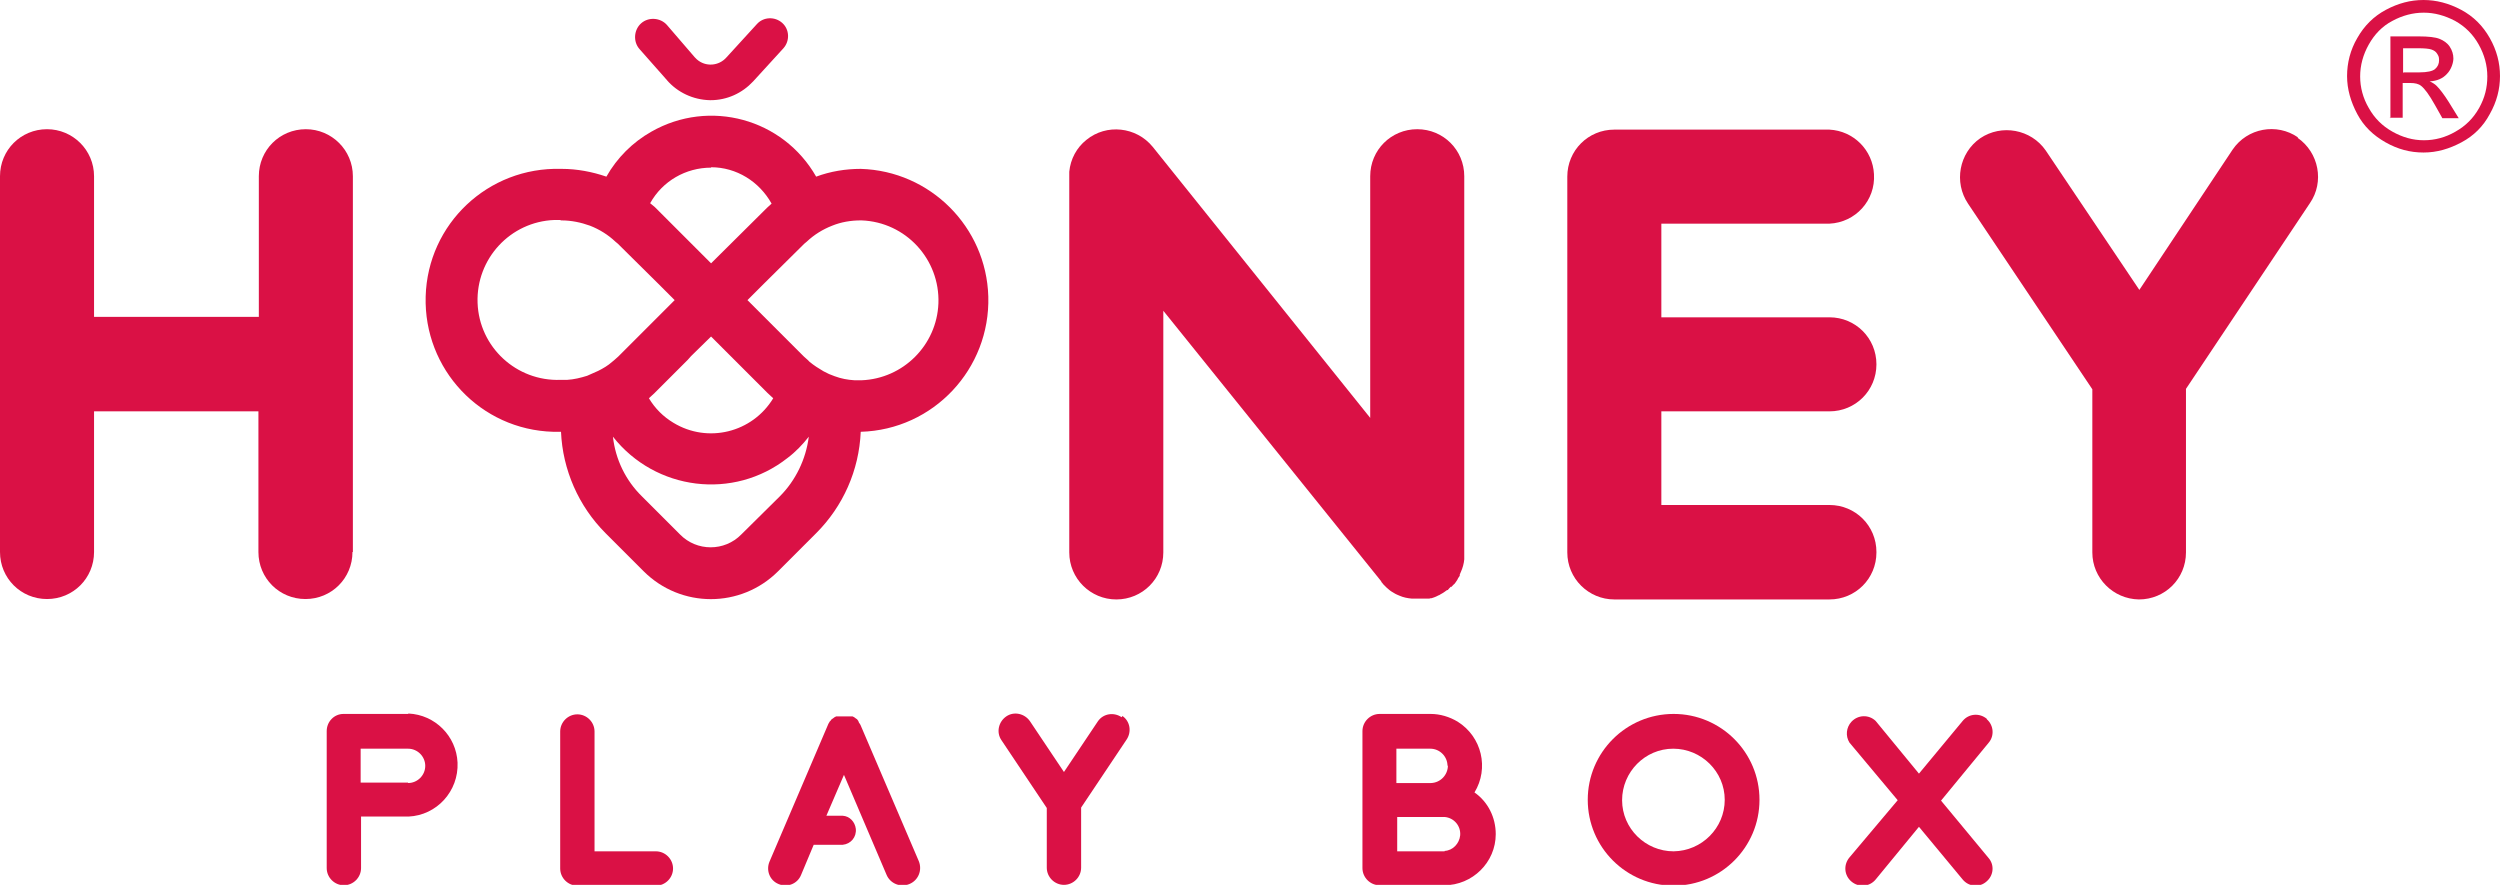 <svg viewBox="0 0 611.4 216.4" version="1.1" xmlns="http://www.w3.org/2000/svg" id="Layer_1">
  
  <defs>
    <style>
      .st0 {
        isolation: isolate;
      }

      .st1 {
        fill: #da1145;
      }
    </style>
  </defs>
  <g data-name="图层_2" id="_图层_2">
    <g data-name="图层_1-2" id="_图层_1-2">
      <path d="M337.7,142.2h0c.2.2.4.4.6.7l.2.2.6.6c.2.2.5.4.7.6l.4.3.5.3.5.3.4.2.7.3h0c.9.4,1.9.6,3,.7h4.3c0-.1.5-.1.5-.1l.6-.2.5-.2.6-.3c.1,0,.3-.1.4-.2l.7-.4.3-.2.7-.5h.2c0-.1.7-.8.7-.8h.2c.2-.2.4-.5.7-.7.1-.1.2-.3.3-.4l.4-.6.2-.4.4-.6v-.3c.1-.2.2-.5.3-.7h0c.4-.9.7-1.9.8-3v-.2c0-.2,0-.3,0-.5,0-.2,0-.5,0-.7V43.1c0-6.4-5.1-11.5-11.5-11.5h0c-6.4,0-11.5,5.1-11.5,11.5v59.1l-53.2-66.3c-4-4.9-11.3-5.7-16.2-1.7-2.4,1.9-3.9,4.7-4.2,7.8,0,0,0,.2,0,.3,0,.3,0,.6,0,.9v91.9c0,6.4,5.2,11.5,11.5,11.5h0c6.4,0,11.5-5.1,11.5-11.5v-59.1l53.4,66.3Z" class="st1"></path>
      <path d="M562,33.6c-5.2-3.6-12.4-2.3-16,3l-22.8,34.3-22.9-34.1c-3.6-5.2-10.8-6.5-16-3h0c-5.2,3.6-6.5,10.8-3,16l30.4,45.4v39.9c0,6.3,5.1,11.4,11.4,11.5h0c6.4,0,11.5-5.1,11.5-11.5v-40l30.3-45.4c3.6-5.2,2.2-12.4-3-16,0,0,0,0,0,0Z" class="st1"></path>
      <path d="M86.3,135V43.1c0-6.4-5.2-11.5-11.5-11.5h0c-6.4,0-11.5,5.1-11.5,11.5h0v34.4H23v-34.4c0-6.4-5.2-11.5-11.5-11.5h0C5.1,31.6,0,36.7,0,43.1v91.9c0,6.4,5.1,11.5,11.5,11.5h0c6.4,0,11.5-5.1,11.5-11.5v-34.4h40.2v34.4c0,6.4,5.1,11.5,11.5,11.5h0c6.4,0,11.5-5.1,11.5-11.5Z" class="st1"></path>
      <path d="M458.9,135c0-6.4-5.1-11.5-11.5-11.5h-41.1v-22.9h41.1c6.4,0,11.5-5.1,11.5-11.5s-5.1-11.5-11.5-11.5h-41.1v-22.9h41.1c6.4-.3,11.3-5.7,10.9-12.1-.3-5.9-5-10.6-10.9-10.9h-52.6c-6.4,0-11.5,5.1-11.5,11.5v91.9c0,6.4,5.2,11.5,11.5,11.5h52.6c6.4,0,11.5-5.1,11.5-11.5Z" class="st1"></path>
      <path d="M163.1,19.6c2.6,3,6.4,4.8,10.5,4.9h.2c4,0,7.7-1.7,10.4-4.6l7.4-8.1c1.6-1.8,1.5-4.6-.3-6.2-1.8-1.6-4.6-1.5-6.2.3l-7.4,8.1c-1.9,2.2-5.2,2.4-7.3.5-.2-.2-.3-.3-.5-.5l-6.8-7.9c-1.6-1.8-4.5-2-6.3-.4-1.8,1.6-2,4.5-.4,6.3l6.8,7.7Z" class="st1"></path>
      <path d="M210.7,41.3h-.2c-3.7,0-7.4.6-10.9,1.9-8.1-14.2-26.1-19.1-40.3-11-4.6,2.6-8.4,6.4-11,11-3.5-1.2-7.2-1.9-10.9-1.9h-.2c-17.8-.5-32.6,13.4-33.1,31.2-.5,17.8,13.4,32.6,31.2,33.1.6,0,1.3,0,1.9,0h0c.4,9.3,4.3,18.2,10.9,24.8l9.3,9.3c9.1,9.1,23.8,9.1,32.9,0l9.3-9.3c6.6-6.6,10.5-15.4,10.9-24.8h0c17.8-.5,31.7-15.4,31.2-33.1-.5-17-14.2-30.7-31.2-31.2h0ZM166.3,130.7l-9.3-9.3c-4-3.9-6.5-9.1-7.1-14.6,10.4,13.2,29.5,15.6,42.7,5.2,2-1.5,3.7-3.3,5.2-5.2-.7,5.5-3.2,10.7-7.1,14.6l-9.4,9.3c-4.1,4.2-10.9,4.2-15,0,0,0,0,0,0,0h0ZM137.1,53.9h.2c2.4,0,4.8.5,7,1.3,2.3.9,4.4,2.2,6.2,3.9l.6.5,9.9,9.8,4,4-2,2-2,2-4.5,4.5-2,2-3.3,3.3c-.3.3-.6.5-.9.8l-.6.5c-1,.9-2.2,1.6-3.4,2.2-.9.4-1.8.8-2.7,1.2-1.6.5-3.2.9-4.9,1h-1.6c-10.8.4-19.9-8-20.3-18.8-.4-10.8,8-19.9,18.8-20.3.5,0,1,0,1.5,0h0ZM173.9,40.9c6.2,0,11.8,3.5,14.8,8.9l-1.1,1-13.7,13.6-13.8-13.8-1.1-.9c3-5.4,8.7-8.7,14.9-8.7h0ZM179.6,88l8.1,8.1,1.4,1.3c-5.1,8.4-16,11.1-24.4,6-2.5-1.5-4.5-3.5-6-6l1.4-1.3,8.1-8.1.8-.9,4.9-4.8,4.8,4.8.9.9ZM210.4,93h-1.4c-1.7-.1-3.3-.4-4.9-1-.9-.3-1.8-.7-2.7-1.2-1.2-.7-2.3-1.4-3.4-2.3l-.5-.5c-.3-.3-.6-.5-.9-.8l-3.3-3.3-2-2-4.5-4.5-2-2-2-2,4-4,9.9-9.8.6-.5c1.8-1.7,3.9-3,6.2-3.9,2.2-.9,4.6-1.3,7-1.3h.2c10.8.4,19.2,9.5,18.8,20.3-.4,10.2-8.6,18.4-18.8,18.8h-.2Z" class="st1"></path>
      <path d="M274.3,175.4h0c-1.9-1.3-4.5-.9-5.8,1,0,0,0,0,0,0l-8.3,12.4-8.3-12.4c-1.3-1.9-3.9-2.5-5.8-1.2,0,0,0,0,0,0h0c-1.9,1.3-2.5,3.9-1.2,5.8,0,0,0,0,0,0l11.1,16.6v14.6c0,2.3,1.9,4.2,4.2,4.2s4.2-1.9,4.2-4.2h0v-14.7l11.1-16.6c1.3-1.9.9-4.5-1-5.8Z" class="st1"></path>
      <path d="M485.9,175.8c-1.8-1.5-4.4-1.3-5.9.5,0,0,0,0,0,0l-10.7,12.9-10.6-12.9c-1.7-1.6-4.3-1.5-5.9.2-1.3,1.4-1.5,3.5-.5,5.1l11.8,14.1-11.8,14c-1.5,1.8-1.3,4.4.5,5.9,1.8,1.5,4.4,1.3,5.9-.5l10.6-12.9,10.7,12.9c1.5,1.8,4.1,2,5.8.5,1.8-1.5,2-4.1.5-5.8l-11.6-14,11.6-14.1c1.5-1.7,1.3-4.3-.4-5.8,0,0,0,0,0,0Z" class="st1"></path>
      <path d="M160.4,208.2h-15v-29.3c0-2.3-1.9-4.2-4.2-4.2s-4.2,1.9-4.2,4.2v33.5c0,2.3,1.9,4.2,4.2,4.2h19.2c2.3,0,4.2-1.9,4.2-4.2,0-2.3-1.9-4.2-4.2-4.2Z" class="st1"></path>
      <path d="M99.8,174.6h-15.8c-2.3,0-4.1,1.9-4.1,4.2,0,0,0,0,0,0v33.5c0,2.3,1.9,4.2,4.2,4.2s4.2-1.9,4.2-4.2v-12.6h11.6c6.9-.3,12.3-6.2,12-13.2-.3-6.5-5.5-11.7-12-12h0ZM99.8,191.4h-11.6v-8.3h11.6c2.3,0,4.2,1.9,4.2,4.2,0,2.3-1.9,4.2-4.2,4.2Z" class="st1"></path>
      <path d="M360.6,193.8c3.6-5.9,1.8-13.6-4.1-17.3-2-1.2-4.3-1.9-6.6-1.9h-12.5c-2.3,0-4.2,1.9-4.2,4.2v33.5c0,2.3,1.9,4.2,4.2,4.2h15.8c6.9,0,12.6-5.6,12.6-12.5,0-4.1-1.9-7.9-5.2-10.2ZM354.1,187.2c0,2.3-1.8,4.2-4.1,4.3,0,0-.1,0-.2,0h-8.3v-8.4h8.3c2.3,0,4.2,1.9,4.2,4.2h0ZM353.3,208.2h-11.6v-8.4h11.6c2.3.2,4,2.2,3.8,4.5-.2,2-1.8,3.7-3.8,3.8Z" class="st1"></path>
      <path d="M210.4,177.3h0c0-.2-.2-.4-.3-.5l-.2-.5-.3-.4-.3-.2-.4-.3-.4-.2h-3.7c0,0-.2,0-.3,0l-.4.2-.4.3-.3.2c-.1.1-.2.2-.3.4,0,0-.2.1-.2.2-.1.2-.2.3-.3.5h0l-14.4,33.7c-.9,2.1,0,4.6,2.2,5.5,2.1.9,4.6,0,5.5-2.2l3.1-7.4h7.1c2-.2,3.4-1.9,3.2-3.9-.2-1.7-1.5-3.1-3.2-3.2h-4l4.3-10,10.4,24.4c.9,2.2,3.4,3.2,5.6,2.3s3.2-3.4,2.3-5.6h0l-14.3-33.4Z" class="st1"></path>
      <path d="M409.3,174.6c-11.6,0-21,9.4-21,21,0,11.6,9.4,21,21,21,11.6,0,21-9.4,21-21h0c0-11.6-9.4-21-21-21ZM409.3,208.2c-6.9,0-12.6-5.6-12.6-12.5,0-6.9,5.6-12.6,12.5-12.6,6.9,0,12.6,5.6,12.6,12.5,0,0,0,0,0,0,0,6.9-5.6,12.5-12.5,12.6Z" class="st1"></path>
      <g class="st0">
        <path d="M592.7,0c3.1,0,6.2.8,9.2,2.4,3,1.6,5.3,3.9,7,6.9,1.7,3,2.5,6.1,2.5,9.3s-.8,6.3-2.5,9.3c-1.6,3-3.9,5.3-6.9,6.9-3,1.6-6,2.5-9.3,2.5s-6.3-.8-9.3-2.5-5.3-3.9-6.9-6.9c-1.6-3-2.5-6.1-2.5-9.3s.8-6.4,2.5-9.3c1.7-3,4-5.3,7-6.9,3-1.6,6-2.4,9.2-2.4ZM592.7,3.1c-2.6,0-5.2.7-7.6,2-2.5,1.3-4.4,3.3-5.8,5.8-1.4,2.5-2.1,5.1-2.1,7.8s.7,5.3,2.1,7.7c1.4,2.5,3.3,4.4,5.8,5.8,2.5,1.4,5,2.1,7.7,2.1s5.3-.7,7.7-2.1c2.5-1.4,4.4-3.3,5.8-5.8,1.4-2.5,2-5,2-7.7s-.7-5.3-2.1-7.8c-1.4-2.5-3.3-4.4-5.8-5.8-2.5-1.3-5-2-7.6-2ZM584.6,28.9V8.9h6.9c2.4,0,4.1.2,5.1.6s1.9,1,2.5,1.9c.6.9.9,1.9.9,2.9s-.5,2.7-1.6,3.8c-1,1.1-2.4,1.7-4.2,1.8.7.3,1.3.7,1.7,1.1.8.8,1.8,2.1,3,4l2.4,3.9h-4l-1.8-3.2c-1.4-2.5-2.5-4-3.4-4.7-.6-.5-1.5-.7-2.6-.7h-1.9v8.5h-3.2ZM587.8,17.7h3.9c1.9,0,3.2-.3,3.8-.8.7-.6,1-1.3,1-2.2s-.2-1.1-.5-1.6c-.3-.5-.8-.8-1.4-1-.6-.2-1.7-.3-3.2-.3h-3.7v6.1Z" class="st1"></path>
      </g>
    </g>
  </g>
</svg>